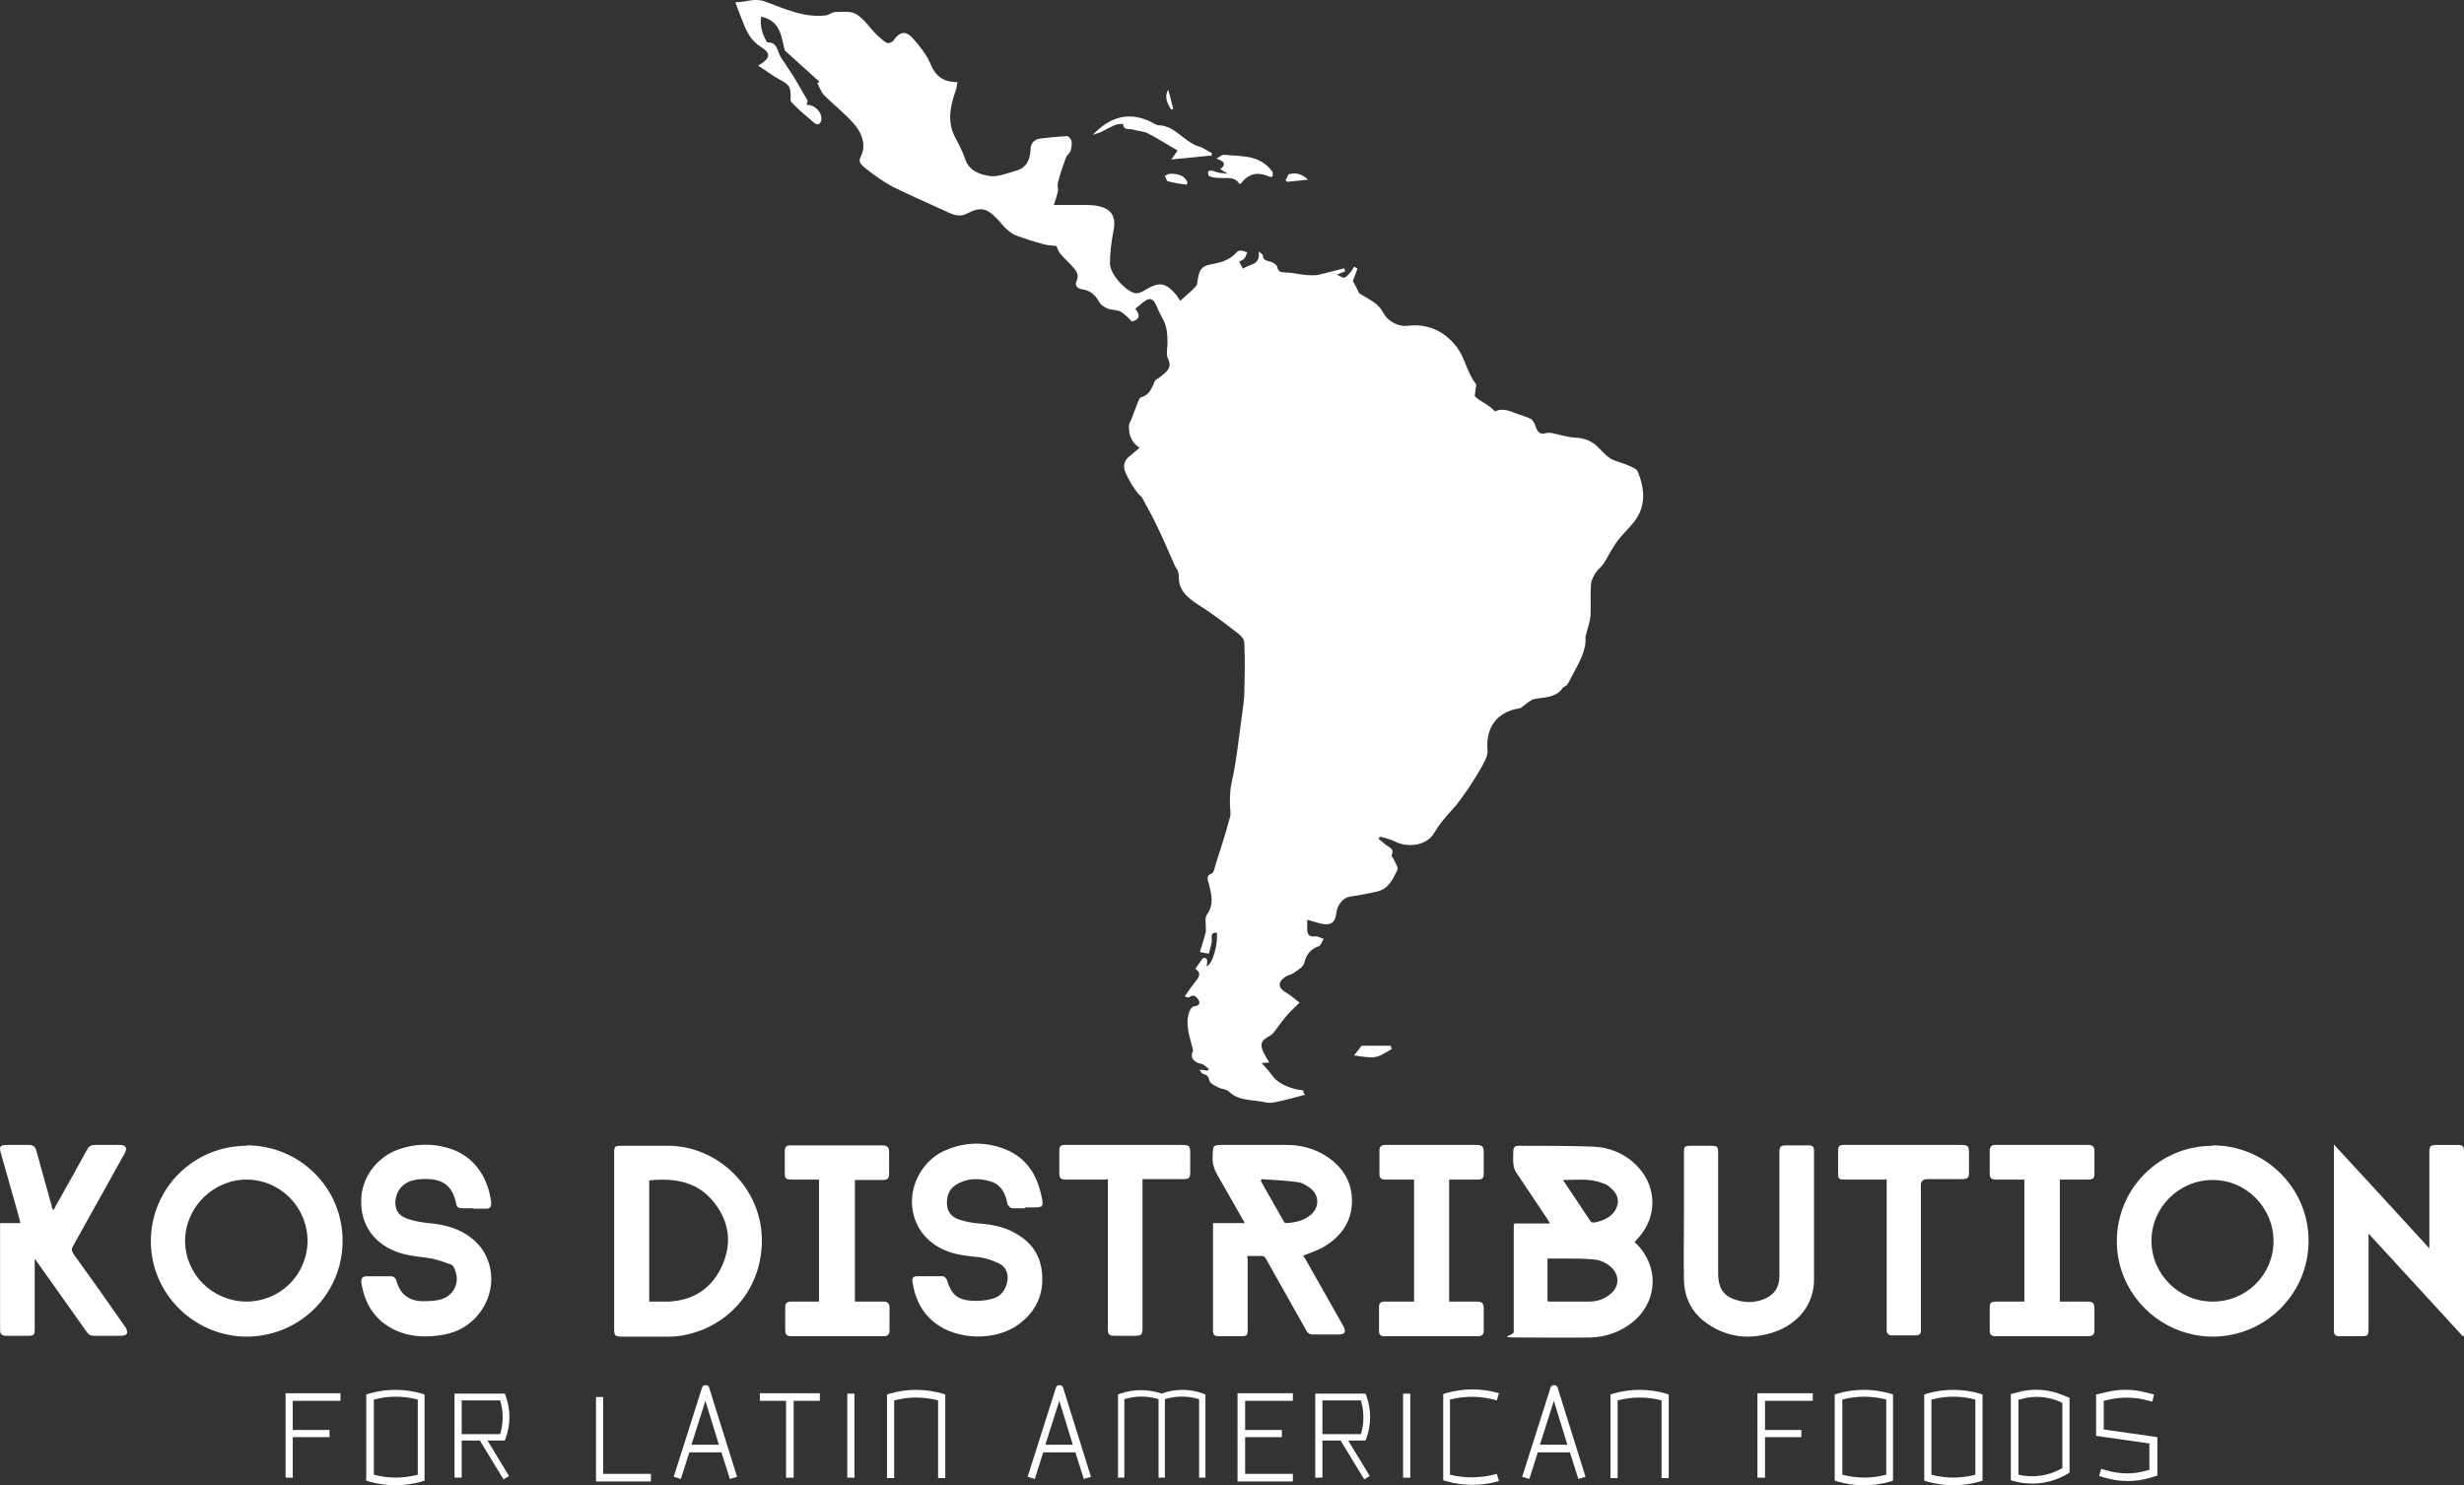 <svg xmlns="http://www.w3.org/2000/svg" id="Layer_1" version="1.1" viewBox="13.58 151.25 583.42 351.75">
  <rect x="13.58" y="151.25" width="583.42" height="351.75" fill="#333333" stroke="none"/>
  <!-- Generator: Adobe Illustrator 29.2.1, SVG Export Plug-In . SVG Version: 2.1.0 Build 116)  -->
  <defs>
    <style>
      .st0 {
        fill: #fff;
      }
    </style>
  </defs>
  <g>
    <path class="st0" d="M372,441h8.6c-.3-.4-.4-.7-.6-1-2.5-3.7-5-7.5-7.5-11.2-.4-.6-.5-1.3-.6-2-.1-1,0-1.9,0-2.9s.4-1.3,1.3-1.3c5.9,0,11.8,0,17.6.2,4.2.2,7.9,1.8,10.8,5,4.3,4.8,4.3,11.7,0,16.5-.3.3-.6.7-1,1.1,1.9,1.7,3.2,3.8,3.9,6.3,1.3,5-.7,10.2-5.2,13.3-2.7,1.9-5.8,2.9-9.1,3-5.6.1-11.3,0-16.9,0s-1.3-.4-1.3-1.3v-25.2s0-.1.1-.3v-.2ZM380.1,459.4c.1,0,.2.1.3.1h9.5c1.8,0,3.6-.6,5-1.8,2.2-1.8,2.2-4.6,0-6.5-1.2-1-2.6-1.6-4.1-1.7-2.4-.2-4.8-.2-7.2-.2h-3.6v10.2h.1ZM383.6,430.6c2.3,3.5,4.5,6.7,6.6,9.9.1.2.5.3.7.3,1.7-.3,3.4-.9,4.6-2.2,1.5-1.7,1.6-3.9,0-5.5s-1.9-1.4-2.9-1.8c-2.8-1-5.7-.6-8.9-.6h-.1Z"/>
    <path class="st0" d="M309,449.2v16.9c0,1.4-.2,1.6-1.6,1.6h-5.2c-1.1,0-1.4-.3-1.4-1.4v-25.4h7.5c-.2-.5-.4-.8-.6-1.1-1.9-3.3-3.8-6.7-5.7-10-.9-1.5-1.4-3-1.3-4.7.1-2.7,0-2.7,2.7-2.7h14.9c3.2,0,6.2.8,8.9,2.4,4.1,2.5,6.5,6.1,6.5,10.9s-2.6,8.5-6.8,10.9c-1.4.8-3,1.3-4.7,2,0,.2.2.5.4.7,3,5.3,6,10.6,9,15.9.8,1.5.5,2.1-1.2,2.1h-5.8c-.9,0-1.4-.3-1.8-1.1-3.1-5.6-6.3-11.1-9.4-16.7-.3-.6-.7-.9-1.4-.8h-3.1v.5ZM312.3,430.5c0,.1-.1.3-.2.4,1.8,3.2,3.7,6.5,5.5,9.7.1.2.4.4.6.3,2.1-.1,4.2-.6,5.8-2,2-1.8,2-4.5-.1-6.2-.9-.7-2-1.4-3.1-1.5-2.9-.4-5.8-.5-8.6-.7h.1Z"/>
    <path class="st0" d="M72,422.5c12.5,0,22.7,10,22.7,22.6s-10.1,22.6-22.6,22.7c-12.5,0-22.8-10.1-22.8-22.6s10.1-22.6,22.7-22.6h0ZM86.4,445.2c0-8-6.3-14.5-14.4-14.6-7.9,0-14.5,6.5-14.6,14.4,0,8,6.4,14.4,14.5,14.5,8,0,14.4-6.3,14.5-14.3Z"/>
    <path class="st0" d="M537.5,422.5c12.5,0,22.7,10.1,22.7,22.6s-10.1,22.6-22.6,22.7c-12.5,0-22.8-10.1-22.8-22.6s10.1-22.6,22.7-22.6h0ZM537.5,459.5c8,0,14.4-6.4,14.4-14.3s-6.4-14.5-14.4-14.5-14.5,6.5-14.5,14.4,6.5,14.4,14.5,14.4Z"/>
    <path class="st0" d="M159,445v-20.8c0-1.4.2-1.6,1.6-1.6h11.5c11.2.2,20.9,9.3,21.8,20.6.9,11.9-6.8,22.1-18.6,24.3-1.1.2-2.3.3-3.5.3h-10.8c-1.8,0-2-.2-2-1.9v-20.9ZM167.3,430.8v28.7h4.6c6-.3,10.3-3.2,12.7-8.6s1.6-10.6-2.2-15.2c-3.9-4.7-9.3-5.5-15.1-4.9Z"/>
    <path class="st0" d="M596.8,467.8c-7.4-8.1-14.8-16.1-22.4-24.4v22.5c0,1.7-.2,1.8-1.8,1.8h-4.7c-1.5,0-1.7-.2-1.7-1.7v-43.7c7.6,8.2,15,16.3,22.6,24.6v-22.8c0-1.4.2-1.6,1.6-1.7h4.9c1.4,0,1.7.2,1.7,1.7v43.5h-.2v.2Z"/>
    <path class="st0" d="M125.7,437.4h-2.8c-.7,0-1.2-.3-1.3-1-.9-4.8-3.7-6.2-8.4-5.9-3.1.2-5.1,1.6-5.8,4.1-.6,2.2,0,4.2,2.2,5.1,1.7.7,3.6,1,5.4,1.2,3.3.3,6.5,1,9.3,2.9,6.8,4.4,7.5,13.9,1.6,19.8-2.3,2.3-5.1,3.5-8.3,3.9-4.1.6-8.1.2-11.7-1.9-4.1-2.4-6.1-6.2-6.8-10.8,0-.8.3-1.2,1.1-1.3h6.1c.4,0,1,.5,1.1.9.8,3.2,2.9,4.9,6,5,1.6,0,3.3,0,4.8-.5,2.6-.8,4-3.5,3.4-5.9s-1-2.2-2.2-2.6c-1.6-.6-3.2-1.1-4.9-1.3-2.5-.3-5-.6-7.3-1.5-5.3-2.1-8.2-6.5-8.1-12,0-5.4,3.7-10.4,9-12.2,3.8-1.3,7.7-1.4,11.5-.3,6.6,1.9,9.7,7.5,10.3,13.1,0,.8-.3,1.3-1.1,1.3h-3.1Z"/>
    <path class="st0" d="M256.2,437.4h-3c-.4,0-.8-.6-1.1-.9v-.3c-.5-2.3-1.4-4.3-3.8-5.1-2.8-.9-5.7-.9-8.3.7-1.7,1-2.3,2.7-2.2,4.7.1,1.9,1.3,3.1,3,3.6,1.5.5,3.1.8,4.7.9,2.5.2,4.8.6,7.1,1.6,4.4,2,7.3,5.2,7.7,10.1.5,5-1.4,9.1-5.4,12.1-5.4,4.1-14.7,3.9-20-.3-3.2-2.5-4.7-5.9-5.3-9.8-.1-.8.3-1.2,1.1-1.2h6.1c.4,0,.9.5,1,.9,1,3.3,2.4,4.7,5.9,4.9,1.6.1,3.3,0,4.9-.5,2-.5,3.1-2.1,3.5-4.1.3-1.7-.3-3.4-1.9-4.2-1.5-.7-3.1-1.3-4.7-1.5-2.7-.3-5.3-.5-7.8-1.5-5.1-2-8.1-6.3-8.2-11.6,0-5.2,3.2-10.3,8.1-12.3,4.5-1.9,9.1-2,13.7-.3,5.2,2,7.8,6,8.9,11.3.5,2.5.4,2.6-2.2,2.6h-1.7v.2Z"/>
    <path class="st0" d="M21.8,449.6v16.4c0,1.4-.2,1.6-1.6,1.6h-5.2c-.9,0-1.4-.4-1.4-1.3v-25.4h4.8c-.1-.5-.2-.9-.3-1.3-1.4-5.1-2.9-10.1-4.3-15.2-.5-1.7-.2-2,1.6-2h4.9c1.1,0,1.6.3,1.9,1.4,1.2,4.4,2.4,8.7,3.6,13,0,.3.2.6.4,1.1.3-.5.5-.8.6-1.1,2.5-4.4,5-8.9,7.4-13.3.4-.8,1-1.1,1.9-1.1h5.8c1.5,0,1.9.7,1.2,2-4.1,7.3-8.1,14.6-12.2,21.9-.4.7-.4,1.1,0,1.8,4.2,5.8,8.3,11.6,12.4,17.5.3.4.5,1.1.3,1.5,0,.3-.9.5-1.3.5h-6.5c-.7,0-1.2-.2-1.6-.8-4-5.6-8-11.3-12-16.9,0-.1-.2-.3-.3-.4h-.2,0Z"/>
    <path class="st0" d="M412.3,439.4v-15.2c0-1.4.2-1.6,1.6-1.6h4.9c1.4,0,1.6.3,1.6,1.6v28.5c0,4,1.5,5.9,5.4,6.7,1.9.4,3.9.2,5.7-.6,2.3-1,3.4-2.8,3.4-5.3v-29.1c0-1.7.2-1.9,1.9-1.9h4.9c1.1,0,1.4.3,1.4,1.4v30.4c0,5.7-3.6,10.4-9.4,12.4-5.6,1.9-11,1.4-15.9-2-3.6-2.5-5.4-6-5.5-10.4-.1-5,0-10,0-14.9h0Z"/>
    <path class="st0" d="M207.5,459.5v-28.9h-6.3c-1.7,0-1.8-.2-1.8-1.8v-4.9c0-1.1.4-1.4,1.4-1.4h21.6c1.3,0,1.7.4,1.7,1.7v4.8c0,1.4-.3,1.7-1.7,1.7h-6.4v28.8h6.9c.8,0,1.3.5,1.3,1.3v5.5c0,1-.4,1.4-1.4,1.4h-21.6c-1.4,0-1.7-.3-1.7-1.6v-5.2c0-1,.4-1.4,1.4-1.4h6.8-.2Z"/>
    <path class="st0" d="M492.9,459.5v-28.9h-6.9c-.8,0-1.3-.4-1.3-1.2v-5.7c0-.9.5-1.3,1.3-1.3h22c1.1,0,1.5.4,1.5,1.6v5.1c0,1.2-.3,1.5-1.5,1.5h-6.7v28.9h6.4c1.5,0,1.8.3,1.8,1.8v4.9c0,1.1-.4,1.5-1.5,1.5h-21.9c-1,0-1.4-.3-1.4-1.4v-5.4c0-1.1.3-1.4,1.5-1.4h6.7Z"/>
    <path class="st0" d="M348.4,459.5v-28.9h-7c-.7,0-1.1-.3-1.2-1.1v-5.9c0-.9.6-1.2,1.4-1.2h21.3c1.7,0,2,.3,2,2v4.7c0,1.2-.3,1.5-1.5,1.5h-6.7v28.9h6.3c1.6,0,1.9.3,1.9,1.9v4.9c0,1-.4,1.4-1.4,1.4h-22.2c-.8,0-1.2-.4-1.2-1.2v-5.8c0-.9.5-1.2,1.3-1.2h7Z"/>
    <path class="st0" d="M275.7,430.6h-9.9c-.9,0-1.4-.3-1.4-1.3v-5.7c0-.8.4-1.2,1.2-1.2h27.7c1.9,0,2.1.2,2.1,2v4.5c0,1.3-.3,1.6-1.6,1.6h-9.7v35.1c0,1.8-.2,2-2,2h-4.6c-1.3,0-1.6-.3-1.6-1.6v-34.1c0-9.8,0-.8,0-1.4h-.2Z"/>
    <path class="st0" d="M460.1,430.6h-9.8c-1.3,0-1.5-.2-1.5-1.5v-5.1c0-1.4.2-1.6,1.6-1.6h27.3c1.9,0,2.1.2,2.1,2v4.2c0,1.7-.2,1.9-2,1.9h-7.9c-1,0-1.5.5-1.5,1.4v34.6c0,.6-.4,1-1.1,1h-5.8c-.7,0-1.1-.4-1.2-1v-36.1l-.2.2Z"/>
  </g>
  <g>
    <path class="st0" d="M322.6,410.5c-1.9.5-3.9,1.1-5.8,1.5-1.2.3-2.6.6-3.7.3-2.9-.7-6.1-.2-8.5-2.5-.6-.6-1.7-.6-2.5-1s-2.1-1-2.2-1.7c-.2-1.2-.8-1.3-1.6-1.6-.2,0-.3-.4-.7-.9.8,0,1.4.2,2,.2,0-.1.1-.3.2-.4-.6-.4-1.1-1.1-1.8-1.2-2.1-.4-2.7-1.9-1.9-3.1-.8-3.4-2-6.2-.9-9.3.2-.5.6-1.1,1-1.2,1-.1,1.7-.5,1.2-1.5-.4-.6-1.1-1.6-2.2-.7-.2.1-.5.1-1.1-.2.8-1.1,1.5-2.2,2.3-3.2.9-1.1,1.9-2.2.2-3.3.6-.8,1.1-1.6,1.6-2.3.1-.2.4-.3.6-.3s.6.3.6.5c0,.5,0,.9-.1,1.5,1.4-.5,2.7-5.2,2.4-8-1.7,0-1.1,1.1-1.2,2s-.4,1.9-.7,3c-.7-.1-1.3-.2-2.1-.4.5-1.7,1-3.2,1.4-4.8v-.9c0-1.1-.3-2.4.3-3.2,1.7-2.5,1-4.8.4-7.3-.2-.9-.8-1.8.7-2.4.5-.2.7-1.4.9-2.1,1.2-3.7,2.4-7.4,3.4-11.2.3-.9,0-2,0-3,0-1.8,0-3.4.4-5.2,1.2-5.3,1.7-10.8,2.5-16.3.2-1.7.5-3.3.5-5,.1-4,.2-7.9,0-11.9,0-.7-.7-1.5-1.3-2-2.2-1.7-4.4-3.4-6.7-5-1.6-1.2-3.4-2.1-4.9-3.4-1.5-1.2-2.6-2.8-2.6-4.9s-.6-2-1-3c-1.3-2.9-2.5-5.8-3.9-8.7-1.1-2.4-2.4-4.7-3.7-7.1-.1-.3-.4-.5-.6-.7-1.2-1.1-3-4.3-3.5-5.6-.7-1.8,0-3,1.4-4,.6-.5,1.2-1,2-1.7-2-1.3-2.6-3.2-2.5-5.3,0-.4.3-.9.5-1.3.5-1.4,1.1-2.8,1.6-4.2.2-.4.4-1.1.8-1.2,2-.5,2.5-2.2,3.2-3.8.2-.4.9-.6,1.3-1,1.3-1.1,3-2,1.8-4.4-.5-1.1,0-2.7-.1-4.1,0-1.3-.1-2.7-.5-3.9-.5-1.4-1.4-2.6-1.9-4-1-2.4-1.8-2.6-3.8-.9-.4.4-.9.7-1.4,1.2,1.1,1.3,1.2,2.5-.8,3-.8-.8-1.6-1.7-2.6-2.3-.9-.5-2-.4-3-.7-.7-.3-1.6-.8-2-1.4-.9-1.6-2-2.9-4-3.2-1.1-.1-2.1-.8-1.5-2,.6-1.4,0-2.3-.7-3.1-1-1.2-2.2-2.2-3.2-3.4-.4-.5-.6-1.2-.9-1.8-.8-.1-1.9-.1-3-.4-2.2-.6-4.4-1.3-6.6-2.1-.8-.3-1.5-.9-2.1-1.4-.9-.8-1.6-1.8-2.4-2.6-2.4-2.5-3.9-2.8-7-1.2-2.1,1.1-3.7.1-5.5-.7-4.1-1.9-8.3-3.7-12.3-5.7-2.2-1.2-4.3-2.7-6.3-4.3s-1.4-1.9-.8-3.5c.9-2.6-.3-5.2-2-7.1-2.1-2.4-4.7-4.4-7-6.7-.7-.8-1.1-1.9-1.6-2.9.2,0,.3-.2.5-.3-2.6-2.3-5.2-4.7-8.2-7.4-.8-2.9-.8-7-5.6-8-.3,2.1.2,3.9,1.2,5.7,0,.2.2.4.4.4,2.3,0,2.2,2.1,3,3.4,1.1,1.7,2.2,3.3,3.3,5,1,1.7,2,3.5,3,5.2.2.3,0,.8-.2,1.2,2-.2,4,2,3.5,3.8,0,.3-.5.8-.8.8s-.7-.2-1-.5c-1.5-1.3-3-2.5-4.4-3.9s-1-1.2-1-1.7c0-2.8-.2-3.2-2.6-4.5-1.7-.9-3.2-2.1-5.1-3.3,2.9-1.7,3.1-2.9.7-4.4-2.3-1.4-3.4-3.5-4.3-5.9-.6-1.4-1.1-2.9-1.8-4.7,2.5,0,4.5-1.1,7-.2,4.6,1.7,9.2,3.9,14.4,3.3.8-.1,1.5-.8,2.3-.8,1.7,0,3.6-.3,4.9.5,1.7,1,2.9,2.8,4.3,4.3.9.9,1.8,1.8,2.9,2.5.3.2,1.3-.1,1.6-.5,1.4-2.1,2.9-2.5,4.6-.6,1.6,1.8,3.3,3.9,4.2,6.1,1.2,2.9,3,4.3,6.4,4.3-.2,1-.3,1.8-.6,2.5-1.2,3.5-1.8,7,0,10.5.9,1.7,1.8,3.4,2.4,5.2.9,2.8,3.4,3.6,5.5,4,2,.4,4.4-.6,6.5-1.2,2.6-.7,3.4-2.7,3.5-5.1,0-1.3.8-2.3,2.1-2.5,2.2-.3,4.4-.5,6.6-.6.3,0,.9.7,1,1.2.1.7,0,1.5-.2,2.2-.2.6-.8,1-1.1,1.6-.7,1.9-1.4,3.9-1.9,5.9-.2.6,0,1.4,0,2-.2,1.1-.6,2.1-1,3.4h5.4c1.8,0,3.6-.1,5.3.3,3.2.7,4.1,2.8,3.4,6-.5,2.5-.8,5.1-.8,7.6s3.8,6.6,6,7c.7.1,1.6-.3,2.2-.7,3.5-2.1,4.9-1.9,7.5,1.1.4.5.7,1.1.9,1.4,1.5-1.3,2.7-2.3,3.7-3.4.4-.4.4-1.1.5-1.7.3-1.7.6-3.1,2.9-3.5,2.2-.4,4.5-.9,6.2-2.8.2-.3.6-.5,1-.5s1.1.2,1.6.4c-.2.5-.4,1.1-.7,1.5-.2.3-.7.4-1.2.7.3.6.5,1,.9,1.7,1.5-1.2,4.2-.7,3.7-4.1.6.5,1,.7,1,.9,0,1.2.8,1.2,1.7,1.5.7.2,1.6.7,1.7,1.3.3,1.3,1,1.2,2.1,1.3,1.6,0,3.2.5,4.9.6.8,0,1.7.1,2.5,0,2.1-.5,4.3-1.1,6.4-1.6,0,.2.1.5.2.7-.6.2-1.1.5-2,.8.8.3,1.3.8,1.8.7s.9-.7,1.3-1.1c.4-.4.7-1,1-1.5.3.2.6.3.8.5-.4,1-.7,1.9-1.1,2.9.5.9,1.1,2,1.5,2.9,1.7,1.1,3.6,1.9,4.8,3.3.8.9,1.2,2.2,2.3,3,1.4,1.1,2.8,1.6,4.5,1.4,5-.6,9,1.6,11.7,5.3,1.8,2.5,2.3,5.9,4.3,8.4.2.2.1.7,0,1.1,0,.7-.4,1.6-.1,2,.8.8,1.9,1.3,2.9,2,.6.4,1.1.8,1.8,1.5,1.3-.8,3.1-.3,4.8.4,1.3.5,2.6.8,3.7,1.4.5.3.9,1.2,1.1,1.8.4,1.2,1,2,2.5,1.5.4-.1.8,0,1.3,0,1.9.4,3.7,1,5.6,1.1,2.2.1,4,.8,5.5,2.4.9.9,1.8,1.9,2.9,2.6,1.3.7,2.9,1,4.2,1.6.8.4,2,.8,2.2,1.5,1.6,4,2,8-.8,11.7-1.3,1.7-3,3.2-4.2,4.9-1.2,1.6-2,3.4-3.1,5.1-.5.8-1.4,1.4-1.9,2.2-.5.8-1,1.7-1.1,2.6-.2,2.4,0,4.9-.1,7.3-.1,1.8-.8,3.5-1.2,5.2v.2c.2,3.6-1.9,6.5-3.4,9.5s-1.1,1.5-1.7,2.3h-.2c-1.6,2.6-4.4,2.3-6.8,2.8-1,.2-1.8,1.1-2.7,1.7-.3.2-.5.5-.8.5-5.4.8-8.1,4.6-7.6,10,.1,1.2-.7,2.6-1.3,3.7-1,1.8-2.1,3.5-3.2,5.2-.9,1.3-1.8,2.6-2.8,3.9-1.1,1.3-2.3,2.5-3.4,3.9-.7.9-1.4,1.9-2,2.9-1.6,2.8-6.1,3.6-9.3,1.9-1.1-.5-2.3-.8-3.5-1.1l-.3.5c.6.5,1.2,1,1.8,1.5.8.6,2,.9,1.3,2.4-.1.2.4.7.6,1.2.3.7,1,1.7.8,2.2-1.1,2.2-2.1,4.6-4.9,5.2-2.1.5-4.3.9-6.4,1.2-1.5.2-3,1.9-3.2,3.9-.3,2.3-1.3,3-3.6,2.5-1-.2-2-.6-3.3-.9v2.2c0,1.4.6,1.9,2,1.7.6,0,1.2.4,1.9.6-.4.6-.6,1.5-1.1,1.7-1.9.7-3,1.9-3.5,4-.2,1-1.6,1.7-2.5,2.4-.6.4-1.4.5-2,.9-1.9,1.3-1.7,2.7.3,3.8,1.1.6,2.1,1.6,3.1,2.3-1,1-2,1.9-2.9,2.9-.8.9-1.5,1.9-2.2,2.8-.6.8-1.2,1.8-2,2.2-1.9,1-2.4,1.8-1.5,3.8.4.8.9,1.6,1.4,2.5-.9,0-1.6.1-2.3.2.1,0,.3-.1.4-.2.8.9,1.7,1.8,2.4,2.8,1.3,1.9,3.3,2.8,5.4,3.4.7.2,1.5.3,2.2.4v.5l.4.5Z"/>
    <path class="st0" d="M300.2,188.1c-3,.3-5.9.6-9.3.9.7-.9,1.1-1.5,1.5-2.1-2.4-1.4-4.6-2.8-6.9-4-1.1-.6-2.5-.6-3.8-1-.8-.2-2.1.3-2.2-1.3-.6,0-1.2,0-1.7.2-1.3.5-2.5,1.2-3.7,1.8-.5.2-1,.3-1.8.6,4.7-4.9,9.5-5.6,14.9-2.5.2,0,.3.2.5.2,3.9,0,5.9,3.5,9.1,4.8.4.2.9.3,1.4.5.8.4,1.5.9,2.3,1.3,0,.2,0,.5-.1.7h-.2Z"/>
    <path class="st0" d="M307.1,194.9c-1.1-1.9-2.9-1.4-4.6-1.5-1,0-2.7-.2-2.8-.7-.4-1.4.8-1.1,1.6-.8.4.1.7.2,1.1.3.5,0,.9.1,1.9.2-.9-.5-1.3-.8-1.8-1.1,1.7-1.3.7-1.9-.9-2.5.8-.4,1.3-.9,1.8-.9,3.6.4,7.4,0,10.3,2.7.4.4.9.9,1.2,1.4.1.2,0,.8,0,1-.2.2-.7.2-.9,0-2.8-1.1-4.7-.7-6.7,1.8h-.2Z"/>
    <path class="st0" d="M334.2,401.2c.8-1,1.2-1.6,1.8-2.3h6.9c0,.3.1.5.2.8-1.3.7-2.6,1.7-4,1.9-1.5.2-3.2-.2-5-.4h.1Z"/>
    <path class="st0" d="M294.6,195c-1.5-.2-2.9-.4-4.4-.8-.4,0-.5-.8-.8-1.3.4-.2.8-.5,1.3-.5,1.7,0,3.2.3,4,1.9,0,.2,0,.5-.1.7h0Z"/>
    <path class="st0" d="M318,193.9c.3-.5.5-1.3.8-1.4,1.5-.4,2.9-.2,4.5,1.3-2,.2-3.5.4-5,.5-.1-.2-.3-.3-.4-.5h.1Z"/>
    <path class="st0" d="M290.9,177.2c-1.3-1.9-1.5-3.4-.7-4.7.5,1.8.8,3.2,1.2,4.6-.2,0-.4,0-.5.1h0Z"/>
  </g>
  <g>
    <polygon class="st0" points="81.2 501.2 82.9 501.2 82.9 491.6 91.6 491.6 91.6 489.9 82.9 489.9 82.9 483 94.2 483 94.2 481.2 81.2 481.2 81.2 501.2"/>
    <polygon class="st0" points="156.4 482.1 154.7 482.1 154.7 502.1 167.7 502.1 167.7 500.3 156.4 500.3 156.4 482.1"/>
    <polygon class="st0" points="429.7 501.2 431.5 501.2 431.5 491.6 440.1 491.6 440.1 489.9 431.5 489.9 431.5 483 442.8 483 442.8 481.2 429.7 481.2 429.7 501.2"/>
    <polygon class="st0" points="306.6 502.1 319.7 502.1 319.7 500.3 308.4 500.3 308.4 491.6 317.1 491.6 317.1 489.9 308.4 489.9 308.4 483 319.7 483 319.7 481.2 306.6 481.2 306.6 502.1"/>
    <path class="st0" d="M100.9,481.3l-.6.2v20.4l.6.2c2.1.6,4.2.9,6.3.9s4.3-.3,6.3-.9l.6-.2v-20.4l-.6-.2c-4.1-1.2-8.5-1.2-12.6,0ZM112.5,500.5c-3.4.9-7,.9-10.4,0v-17.8c3.4-.9,7-.9,10.4,0v17.8Z"/>
    <path class="st0" d="M448.6,481.3l-.6.2v20.4l.6.2c2.1.6,4.2.9,6.3.9s4.3-.3,6.3-.9l.6-.2v-20.4l-.6-.2c-4.1-1.2-8.5-1.2-12.6,0h0ZM460.2,500.5c-3.4.9-7,.9-10.4,0v-17.8c3.4-.9,7-.9,10.4,0v17.8Z"/>
    <path class="st0" d="M469.8,481.3l-.6.2v20.4l.6.2c2.1.6,4.2.9,6.3.9s4.3-.3,6.3-.9l.6-.2v-20.4l-.6-.2c-4.1-1.2-8.5-1.2-12.6,0h0ZM481.3,500.5c-3.4.9-7,.9-10.4,0v-17.8c3.4-.9,7-.9,10.4,0v17.8Z"/>
    <path class="st0" d="M491.3,481l-1.6.4v20.4l.6.2c1.5.4,3,.6,4.5.6,2.7,0,5.4-.7,7.8-2l1-.6v-17.7l-1.7-.7c-3.4-1.4-7.2-1.6-10.7-.6h.1ZM501.9,499h-.1c-3.2,1.8-6.8,2.3-10.3,1.5v-17.8h.3c3.1-1,6.5-.8,9.5.5l.6.3v15.6h0Z"/>
    <path class="st0" d="M368,482.9l.5-1.7c-4.1-1.2-8.5-1.2-12.6,0l-.6.2v20.4l.6.2c2.1.6,4.2.9,6.3.9s4.3-.3,6.3-.9l-.5-1.7c-3.6,1-7.4,1.1-11.1.2v-17.8c3.6-.9,7.4-.9,11.1.2h0Z"/>
    <path class="st0" d="M224.2,481.3l-.6.2v19.8h1.7v-18.4c3.4-.9,7-.9,10.4,0v18.4h1.7v-19.8l-.6-.2c-4.1-1.2-8.5-1.2-12.6,0h0Z"/>
    <path class="st0" d="M395.5,481.3l-.6.2v19.8h1.7v-18.4c3.4-.9,7-.9,10.4,0v18.4h1.7v-19.8l-.6-.2c-4.1-1.2-8.5-1.2-12.6,0Z"/>
    <path class="st0" d="M288.7,481.3c-3.3-1.1-6.7-1.1-9.9,0l-.5.2v19.7h1.5v-18.6c2.7-.8,5.4-.8,8.1,0v18.6h1.5v-18.6c2.7-.8,5.4-.8,8.1,0v18.6h1.5v-19.7l-.5-.2c-3.2-1.2-6.7-1.2-9.9,0h0Z"/>
    <path class="st0" d="M133.3,491.9c1.2-3.3,1.2-6.8,0-10.1l-.2-.5h-11.9v19.9h1.7v-8.8h4.3l5.6,9.2,1.3-.8-5.1-8.4h4.1l.2-.5h0ZM132,490.9h-9.1v-8h9.1c.8,2.6.8,5.4,0,8Z"/>
    <path class="st0" d="M337.1,491.9c1.2-3.3,1.2-6.8,0-10.1l-.2-.5h-11.9v19.9h1.7v-8.8h4.3l5.6,9.2,1.3-.8-5.1-8.4h4.1l.2-.5h0ZM335.8,490.9h-9.1v-8h9.1c.8,2.6.8,5.4,0,8Z"/>
    <path class="st0" d="M180.6,479.3h0c-.4,0-.7.2-.8.6l-6.7,21.1,1.7.5,2-6.3h7.6l2,6.3,1.7-.5-6.6-21.1c-.1-.4-.4-.6-.8-.6h0ZM177.3,493.4l3.3-10.4,3.2,10.4h-6.5Z"/>
    <path class="st0" d="M264.4,479.3h0c-.4,0-.7.2-.8.6l-6.7,21.1,1.7.5,2-6.3h7.6l2,6.3,1.7-.5-6.6-21.1c-.1-.4-.4-.6-.8-.6h-.1ZM261.1,493.4l3.3-10.4,3.2,10.4h-6.5Z"/>
    <path class="st0" d="M381.5,479.3h0c-.4,0-.7.2-.8.6l-6.7,21.1,1.7.5,2-6.3h7.6l2,6.3,1.7-.5-6.6-21.1c-.1-.4-.4-.6-.8-.6h-.1ZM378.2,493.4l3.3-10.4,3.2,10.4h-6.5Z"/>
    <polygon class="st0" points="193.5 483 199.7 483 199.7 501.2 201.5 501.2 201.5 483 207.7 483 207.7 481.2 193.5 481.2 193.5 483"/>
    <rect class="st0" x="214.2" y="481.3" width="1.7" height="19.9"/>
    <rect class="st0" x="345.8" y="481.3" width="1.7" height="19.9"/>
    <path class="st0" d="M511.7,489.9v-6.9l1.3-.3c2.7-.6,5.6-.6,8.2,0l2,.5.4-1.7-2-.5c-3-.8-6.1-.8-9.1-.1l-2.6.6v9.8l12.6,1.8v6.3h-.3c-3.3,1.1-6.8,1-10.1,0l-1-.3-.5,1.7,1,.3c1.9.6,3.8.9,5.8.9s3.6-.3,5.4-.8l1.6-.5v-9.1l-12.6-1.8h-.1Z"/>
  </g>
</svg>